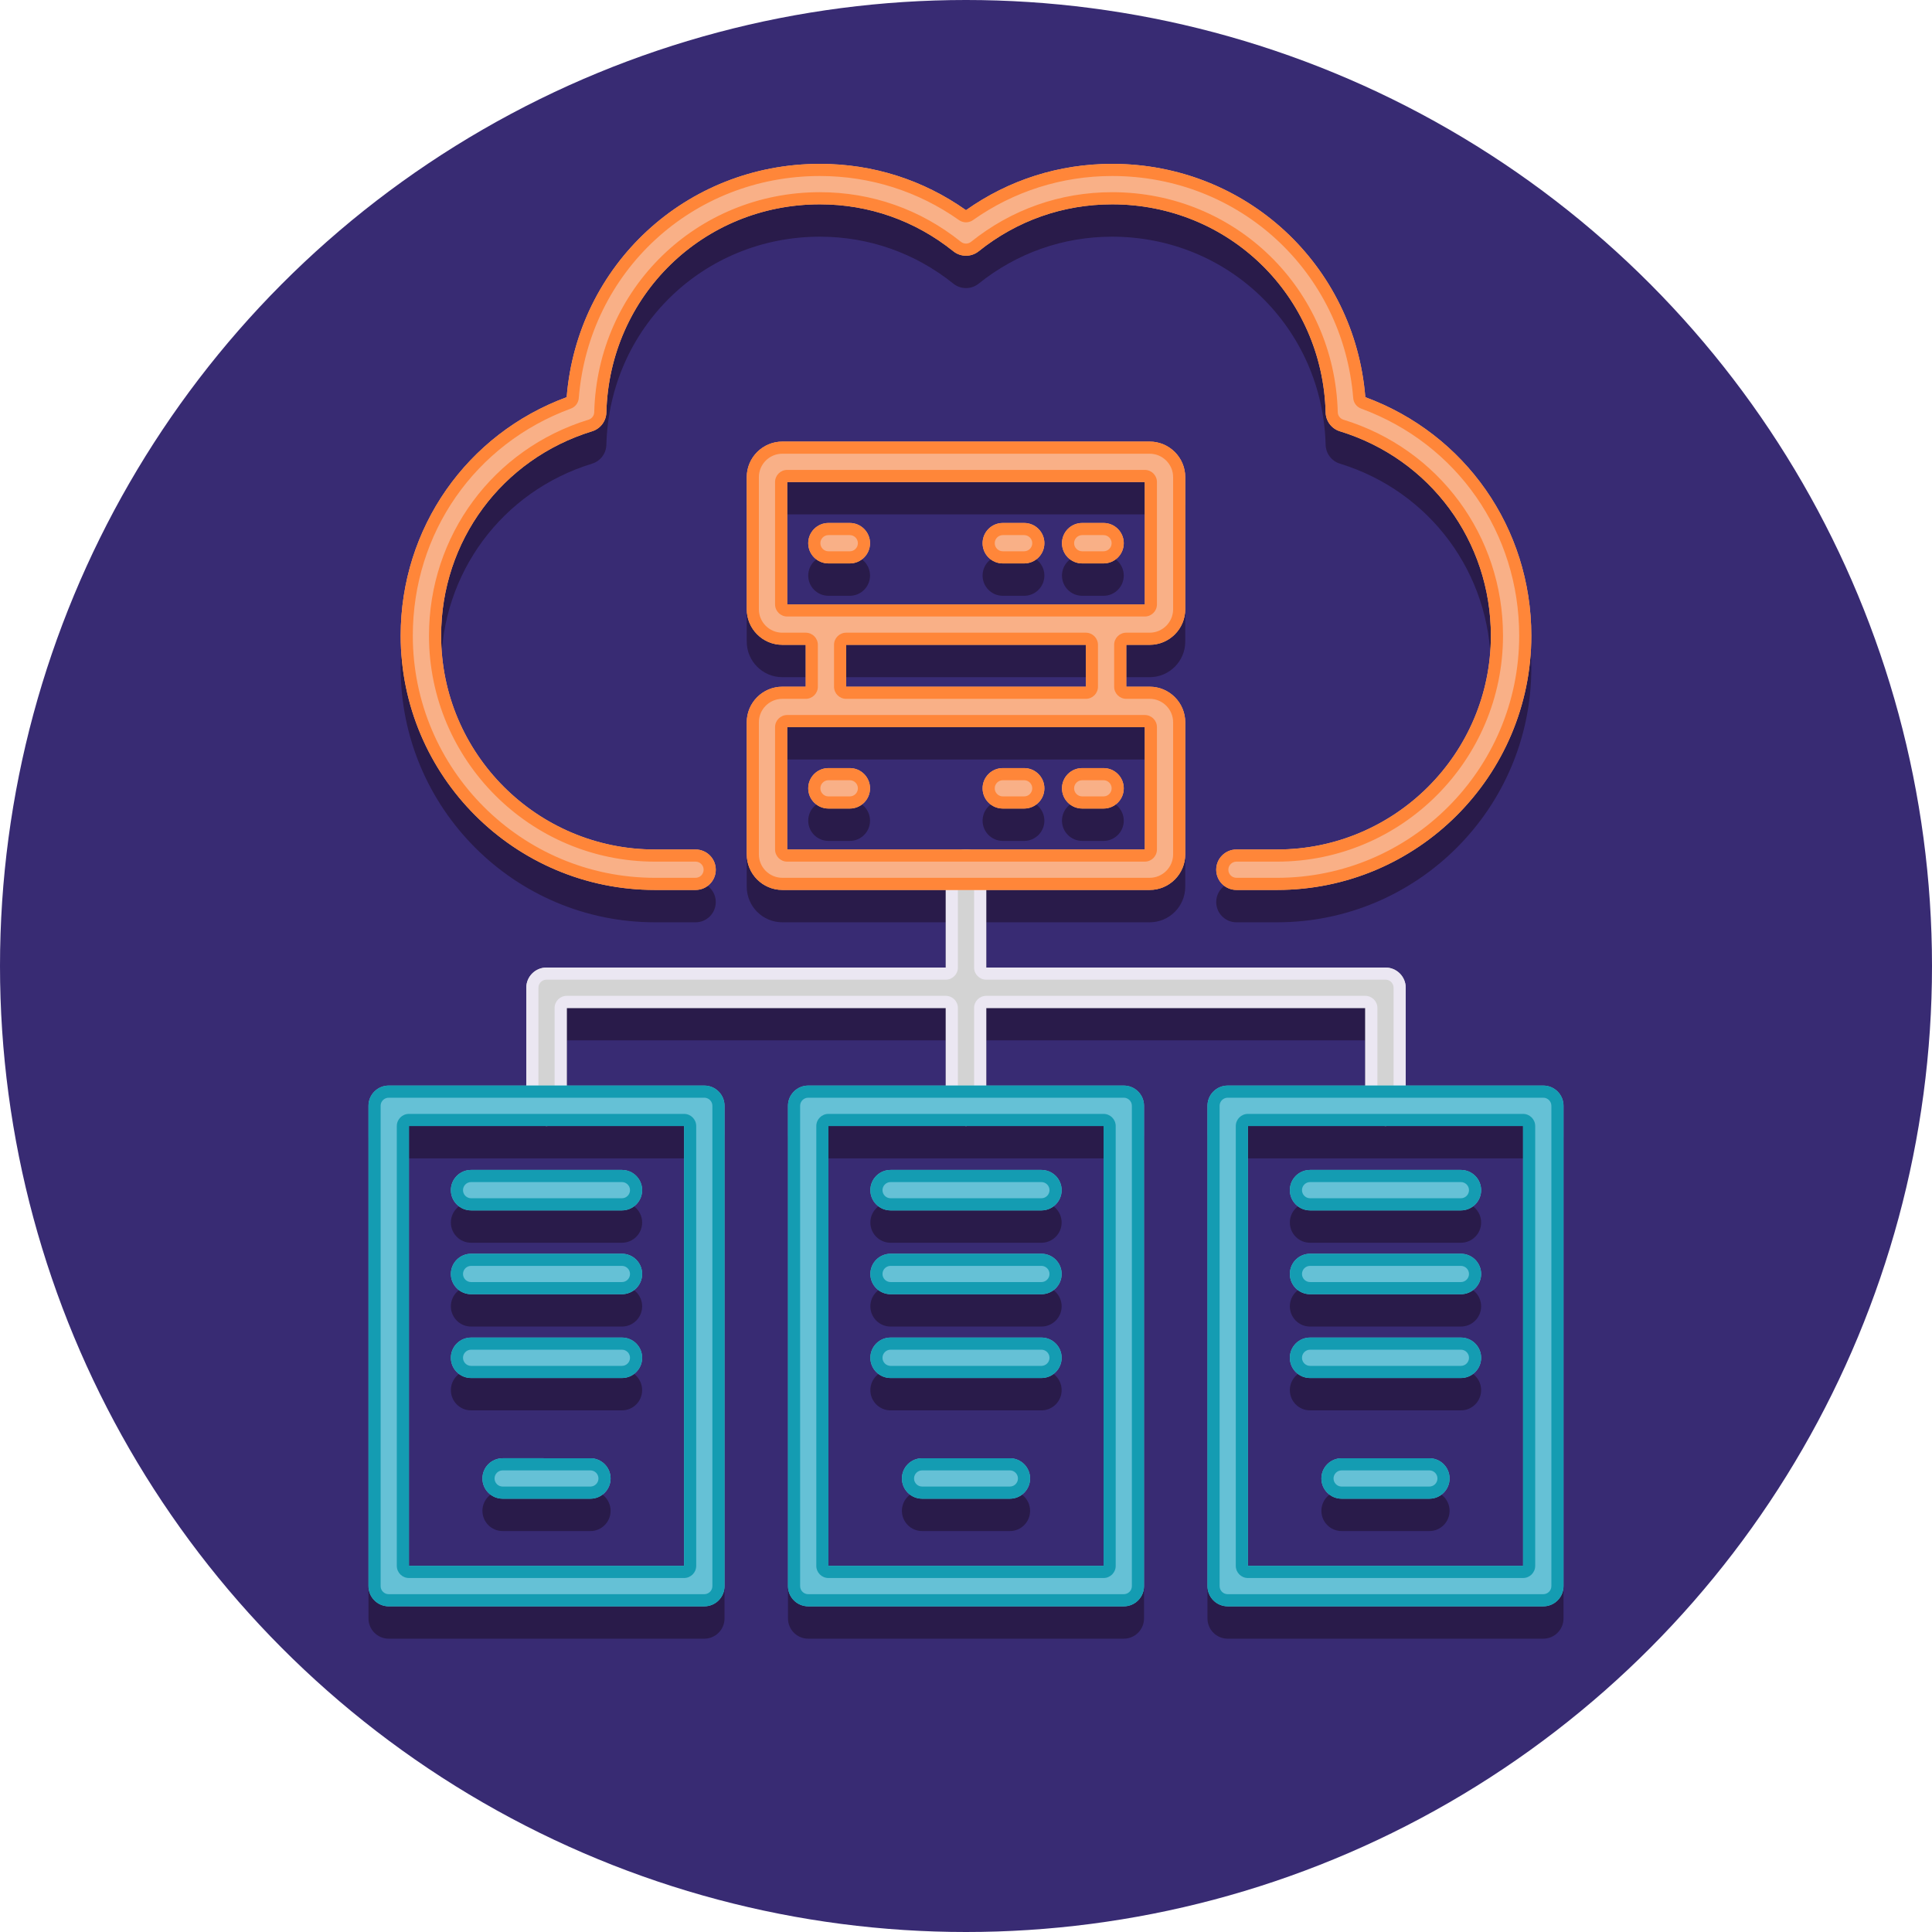 <svg xmlns="http://www.w3.org/2000/svg" xmlns:xlink="http://www.w3.org/1999/xlink" id="Layer_1" x="0px" y="0px" style="enable-background:new 0 0 256 256;" xml:space="preserve" viewBox="8.6 8.6 238.8 238.8"><style type="text/css">	.st0{fill:#382B73;}	.st1{fill:#291B4A;}	.st2{fill:#ED9ABC;}	.st3{fill:#E54890;}	.st4{fill:#D3D3D3;}	.st5{fill:#EBE7F2;}	.st6{fill:#F9B087;}	.st7{fill:#FF8639;}	.st8{fill:#65C1D6;}	.st9{fill:#149CB2;}</style><g>	<g>		<g>			<g>				<g>					<circle class="st0" cx="128" cy="128" r="119.4"></circle>				</g>			</g>		</g>	</g>	<g>		<g>			<g>				<g>					<path class="st1" d="M166.448,117.599h-5.02c-1.381,0-2.5,1.119-2.5,2.5s1.119,2.5,2.5,2.5h5.02       c17.329,0,31.427-14.099,31.427-31.428c0-13.301-8.175-24.934-20.519-29.478c-1.31-16.309-14.733-28.839-31.294-28.839       c-6.55,0-12.754,1.973-18.062,5.725c-5.308-3.752-11.513-5.725-18.063-5.725c-16.561,0-29.984,12.53-31.294,28.839       C66.299,66.238,58.125,77.87,58.125,91.171c0,17.329,14.098,31.428,31.427,31.428h5.02c1.381,0,2.5-1.119,2.5-2.5       s-1.119-2.5-2.5-2.5h-5.02c-14.572,0-26.427-11.855-26.427-26.428c0-11.683,7.498-21.834,18.658-25.262       c1.027-0.315,1.737-1.251,1.765-2.324c0.377-14.429,11.969-25.73,26.39-25.73c6.055,0,11.76,2.007,16.5,5.804       c0.913,0.732,2.212,0.732,3.126,0c4.738-3.797,10.444-5.804,16.499-5.804c14.421,0,26.013,11.302,26.39,25.73       c0.028,1.073,0.738,2.009,1.765,2.324c11.16,3.428,18.658,13.579,18.658,25.262       C192.875,105.743,181.02,117.599,166.448,117.599z"></path>				</g>			</g>		</g>		<g>			<g>				<g>					<path class="st1" d="M135.188,112.538c1.381,0,2.5-1.119,2.5-2.5s-1.119-2.5-2.5-2.5h-2.637c-1.381,0-2.5,1.119-2.5,2.5       s1.119,2.5,2.5,2.5H135.188z"></path>				</g>			</g>		</g>		<g>			<g>				<g>					<path class="st1" d="M145,112.538c1.381,0,2.5-1.119,2.5-2.5s-1.119-2.5-2.5-2.5h-2.637c-1.381,0-2.5,1.119-2.5,2.5       s1.119,2.5,2.5,2.5H145z"></path>				</g>			</g>		</g>		<g>			<g>				<g>					<path class="st1" d="M113.637,112.538c1.381,0,2.5-1.119,2.5-2.5s-1.119-2.5-2.5-2.5H111c-1.381,0-2.5,1.119-2.5,2.5       s1.119,2.5,2.5,2.5H113.637z"></path>				</g>			</g>		</g>		<g>			<g>				<g>					<path class="st1" d="M135.188,82.241c1.381,0,2.5-1.119,2.5-2.5s-1.119-2.5-2.5-2.5h-2.637c-1.381,0-2.5,1.119-2.5,2.5       s1.119,2.5,2.5,2.5H135.188z"></path>				</g>			</g>		</g>		<g>			<g>				<g>					<path class="st1" d="M145,82.241c1.381,0,2.5-1.119,2.5-2.5s-1.119-2.5-2.5-2.5h-2.637c-1.381,0-2.5,1.119-2.5,2.5       s1.119,2.5,2.5,2.5H145z"></path>				</g>			</g>		</g>		<g>			<g>				<g>					<path class="st1" d="M113.637,82.241c1.381,0,2.5-1.119,2.5-2.5s-1.119-2.5-2.5-2.5H111c-1.381,0-2.5,1.119-2.5,2.5       s1.119,2.5,2.5,2.5H113.637z"></path>				</g>			</g>		</g>		<g>			<g>				<g>					<path class="st1" d="M85.471,162.207c1.381,0,2.5-1.119,2.5-2.5s-1.119-2.5-2.5-2.5H66.829c-1.381,0-2.5,1.119-2.5,2.5       s1.119,2.5,2.5,2.5H85.471z"></path>				</g>			</g>		</g>		<g>			<g>				<g>					<path class="st1" d="M85.471,172.566c1.381,0,2.5-1.119,2.5-2.5s-1.119-2.5-2.5-2.5H66.829c-1.381,0-2.5,1.119-2.5,2.5       s1.119,2.5,2.5,2.5H85.471z"></path>				</g>			</g>		</g>		<g>			<g>				<g>					<path class="st1" d="M85.471,182.926c1.381,0,2.5-1.119,2.5-2.5s-1.119-2.5-2.5-2.5H66.829c-1.381,0-2.5,1.119-2.5,2.5       s1.119,2.5,2.5,2.5H85.471z"></path>				</g>			</g>		</g>		<g>			<g>				<g>					<path class="st1" d="M81.571,197.843c1.381,0,2.5-1.119,2.5-2.5s-1.119-2.5-2.5-2.5H70.729c-1.381,0-2.5,1.119-2.5,2.5       s1.119,2.5,2.5,2.5H81.571z"></path>				</g>			</g>		</g>		<g>			<g>				<g>					<path class="st1" d="M137.321,162.207c1.381,0,2.5-1.119,2.5-2.5s-1.119-2.5-2.5-2.5h-18.642c-1.381,0-2.5,1.119-2.5,2.5       s1.119,2.5,2.5,2.5H137.321z"></path>				</g>			</g>		</g>		<g>			<g>				<g>					<path class="st1" d="M137.321,172.566c1.381,0,2.5-1.119,2.5-2.5s-1.119-2.5-2.5-2.5h-18.642c-1.381,0-2.5,1.119-2.5,2.5       s1.119,2.5,2.5,2.5H137.321z"></path>				</g>			</g>		</g>		<g>			<g>				<g>					<path class="st1" d="M137.321,182.926c1.381,0,2.5-1.119,2.5-2.5s-1.119-2.5-2.5-2.5h-18.642c-1.381,0-2.5,1.119-2.5,2.5       s1.119,2.5,2.5,2.5H137.321z"></path>				</g>			</g>		</g>		<g>			<g>				<g>					<path class="st1" d="M133.421,197.843c1.381,0,2.5-1.119,2.5-2.5s-1.119-2.5-2.5-2.5h-10.842c-1.381,0-2.5,1.119-2.5,2.5       s1.119,2.5,2.5,2.5H133.421z"></path>				</g>			</g>		</g>		<g>			<g>				<g>					<path class="st1" d="M76.15,132.189c-1.381,0-2.5,1.119-2.5,2.5v12.091H56.646c-1.381,0-2.5,1.119-2.5,2.5v59.365       c0,1.381,1.119,2.5,2.5,2.5h39.007c1.381,0,2.5-1.119,2.5-2.5V149.28c0-1.381-1.119-2.5-2.5-2.5H78.65v-9.591h46.85v9.591       h-17.003c-1.381,0-2.5,1.119-2.5,2.5v59.365c0,1.381,1.119,2.5,2.5,2.5h39.006c1.381,0,2.5-1.119,2.5-2.5V149.28       c0-1.381-1.119-2.5-2.5-2.5H130.5v-9.591h46.851v9.591h-17.004c-1.381,0-2.5,1.119-2.5,2.5v59.365c0,1.381,1.119,2.5,2.5,2.5       h39.007c1.381,0,2.5-1.119,2.5-2.5V149.28c0-1.381-1.119-2.5-2.5-2.5h-17.003v-12.091c0-1.381-1.119-2.5-2.5-2.5H130.5v-9.591       h20.202c2.426,0,4.398-1.973,4.398-4.398v-16.324c0-2.426-1.973-4.398-4.398-4.398h-2.891v-5.176h2.891       c2.426,0,4.398-1.973,4.398-4.397V71.579c0-2.426-1.973-4.398-4.398-4.398h-45.405c-2.425,0-4.398,1.973-4.398,4.398v16.325       c0,2.425,1.973,4.397,4.398,4.397h2.891v5.176h-2.891c-2.425,0-4.398,1.973-4.398,4.398V118.2c0,2.426,1.973,4.398,4.398,4.398       H125.5v9.591H76.15z M93.153,151.78v54.365H59.146V151.78H93.153z M196.854,151.78v54.365h-34.007V151.78H196.854z        M105.899,87.302V72.181h44.201v15.121H105.899z M142.812,92.302v5.176h-29.623v-5.176H142.812z M105.899,117.599v-15.121       h44.201v15.121H105.899z M145.003,151.78v54.365h-34.006V151.78H145.003z"></path>				</g>			</g>		</g>		<g>			<g>				<g>					<path class="st1" d="M189.171,162.207c1.381,0,2.5-1.119,2.5-2.5s-1.119-2.5-2.5-2.5h-18.642c-1.381,0-2.5,1.119-2.5,2.5       s1.119,2.5,2.5,2.5H189.171z"></path>				</g>			</g>		</g>		<g>			<g>				<g>					<path class="st1" d="M189.171,172.566c1.381,0,2.5-1.119,2.5-2.5s-1.119-2.5-2.5-2.5h-18.642c-1.381,0-2.5,1.119-2.5,2.5       s1.119,2.5,2.5,2.5H189.171z"></path>				</g>			</g>		</g>		<g>			<g>				<g>					<path class="st1" d="M189.171,182.926c1.381,0,2.5-1.119,2.5-2.5s-1.119-2.5-2.5-2.5h-18.642c-1.381,0-2.5,1.119-2.5,2.5       s1.119,2.5,2.5,2.5H189.171z"></path>				</g>			</g>		</g>		<g>			<g>				<g>					<path class="st1" d="M185.271,197.843c1.381,0,2.5-1.119,2.5-2.5s-1.119-2.5-2.5-2.5h-10.843c-1.381,0-2.5,1.119-2.5,2.5       s1.119,2.5,2.5,2.5H185.271z"></path>				</g>			</g>		</g>	</g>	<g>		<g>			<g>				<g>					<path class="st4" d="M130.5,145.28v-29.182c0-1.381-1.119-2.5-2.5-2.5s-2.5,1.119-2.5,2.5v29.182c0,1.381,1.119,2.5,2.5,2.5       S130.5,146.661,130.5,145.28z"></path>				</g>			</g>		</g>		<g>			<g>				<g>					<path class="st4" d="M179.851,147.78c1.381,0,2.5-1.119,2.5-2.5v-14.591c0-1.381-1.119-2.5-2.5-2.5H76.15       c-1.381,0-2.5,1.119-2.5,2.5v14.591c0,1.381,1.119,2.5,2.5,2.5s2.5-1.119,2.5-2.5v-12.091h98.701v12.091       C177.351,146.661,178.47,147.78,179.851,147.78z"></path>				</g>			</g>		</g>		<g>			<g>				<g>					<path class="st5" d="M128,113.599c-1.381,0-2.5,1.119-2.5,2.5v12.091H76.15c-1.381,0-2.5,1.119-2.5,2.5v14.591       c0,1.381,1.119,2.5,2.5,2.5s2.5-1.119,2.5-2.5v-12.091h46.85v12.091c0,1.381,1.119,2.5,2.5,2.5s2.5-1.119,2.5-2.5v-12.091       h46.851v12.091c0,1.381,1.119,2.5,2.5,2.5s2.5-1.119,2.5-2.5v-14.591c0-1.381-1.119-2.5-2.5-2.5H130.5v-12.091       C130.5,114.718,129.381,113.599,128,113.599z M179.851,129.689c0.551,0,1,0.449,1,1v14.591c0,0.551-0.449,1-1,1s-1-0.449-1-1       v-12.091c0-0.829-0.672-1.5-1.5-1.5H130.5c-0.828,0-1.5,0.671-1.5,1.5v12.091c0,0.551-0.449,1-1,1s-1-0.449-1-1v-12.091       c0-0.829-0.672-1.5-1.5-1.5H78.65c-0.828,0-1.5,0.671-1.5,1.5v12.091c0,0.551-0.449,1-1,1s-1-0.449-1-1v-14.591       c0-0.551,0.449-1,1-1h49.35c0.828,0,1.5-0.671,1.5-1.5v-12.091c0-0.551,0.449-1,1-1s1,0.449,1,1v12.091       c0,0.829,0.672,1.5,1.5,1.5H179.851z"></path>				</g>			</g>		</g>		<g>			<g>				<g>					<g>						<g>							<g>								<g>									<path class="st6" d="M166.448,113.599h-5.02c-1.381,0-2.5,1.119-2.5,2.5s1.119,2.5,2.5,2.5h5.02           c17.329,0,31.427-14.099,31.427-31.428c0-13.301-8.175-24.934-20.519-29.478c-1.31-16.309-14.733-28.839-31.294-28.839           c-6.55,0-12.754,1.973-18.062,5.725c-5.308-3.752-11.513-5.725-18.063-5.725c-16.561,0-29.984,12.53-31.294,28.839           C66.299,62.238,58.125,73.87,58.125,87.171c0,17.329,14.098,31.428,31.427,31.428h5.02c1.381,0,2.5-1.119,2.5-2.5           s-1.119-2.5-2.5-2.5h-5.02c-14.572,0-26.427-11.855-26.427-26.428c0-11.683,7.498-21.834,18.658-25.262           c1.027-0.315,1.737-1.251,1.765-2.324c0.377-14.429,11.969-25.73,26.39-25.73c6.055,0,11.76,2.007,16.5,5.804           c0.913,0.732,2.212,0.732,3.126,0c4.738-3.797,10.444-5.804,16.499-5.804c14.421,0,26.013,11.302,26.39,25.73           c0.028,1.073,0.738,2.009,1.765,2.324c11.16,3.428,18.658,13.579,18.658,25.262           C192.875,101.743,181.02,113.599,166.448,113.599z"></path>								</g>							</g>						</g>					</g>				</g>			</g>		</g>		<g>			<g>				<g>					<g>						<path class="st6" d="M113.188,95.978V85.802c0-1.381-1.119-2.5-2.5-2.5s-2.5,1.119-2.5,2.5v10.176c0,1.381,1.119,2.5,2.5,2.5        S113.188,97.358,113.188,95.978z"></path>					</g>				</g>			</g>			<g>				<g>					<g>						<path class="st6" d="M147.812,95.978V85.802c0-1.381-1.119-2.5-2.5-2.5s-2.5,1.119-2.5,2.5v10.176c0,1.381,1.119,2.5,2.5,2.5        S147.812,97.358,147.812,95.978z"></path>					</g>				</g>			</g>			<g>				<g>					<g>						<g>							<g>								<g>									<g>										<path class="st6" d="M150.702,118.599c2.426,0,4.398-1.973,4.398-4.398V97.876c0-2.426-1.973-4.398-4.398-4.398h-45.405            c-2.425,0-4.398,1.973-4.398,4.398V114.2c0,2.426,1.973,4.398,4.398,4.398H150.702z M105.899,98.478h44.201v15.121            h-44.201V98.478z"></path>									</g>								</g>							</g>						</g>					</g>				</g>				<g>					<g>						<g>							<path class="st6" d="M135.188,108.538c1.381,0,2.5-1.119,2.5-2.5s-1.119-2.5-2.5-2.5h-2.637c-1.381,0-2.5,1.119-2.5,2.5         s1.119,2.5,2.5,2.5H135.188z"></path>						</g>					</g>				</g>				<g>					<g>						<g>							<path class="st6" d="M145,108.538c1.381,0,2.5-1.119,2.5-2.5s-1.119-2.5-2.5-2.5h-2.637c-1.381,0-2.5,1.119-2.5,2.5         s1.119,2.5,2.5,2.5H145z"></path>						</g>					</g>				</g>				<g>					<g>						<g>							<path class="st6" d="M113.637,108.538c1.381,0,2.5-1.119,2.5-2.5s-1.119-2.5-2.5-2.5H111c-1.381,0-2.5,1.119-2.5,2.5         s1.119,2.5,2.5,2.5H113.637z"></path>						</g>					</g>				</g>			</g>			<g>				<g>					<g>						<g>							<g>								<g>									<g>										<path class="st6" d="M150.702,88.302c2.426,0,4.398-1.973,4.398-4.397V67.579c0-2.426-1.973-4.398-4.398-4.398h-45.405            c-2.425,0-4.398,1.973-4.398,4.398v16.325c0,2.425,1.973,4.397,4.398,4.397H150.702z M105.899,68.181h44.201v15.121            h-44.201V68.181z"></path>									</g>								</g>							</g>						</g>					</g>				</g>				<g>					<g>						<g>							<path class="st6" d="M135.188,78.241c1.381,0,2.5-1.119,2.5-2.5s-1.119-2.5-2.5-2.5h-2.637c-1.381,0-2.5,1.119-2.5,2.5         s1.119,2.5,2.5,2.5H135.188z"></path>						</g>					</g>				</g>				<g>					<g>						<g>							<path class="st6" d="M145,78.241c1.381,0,2.5-1.119,2.5-2.5s-1.119-2.5-2.5-2.5h-2.637c-1.381,0-2.5,1.119-2.5,2.5         s1.119,2.5,2.5,2.5H145z"></path>						</g>					</g>				</g>				<g>					<g>						<g>							<path class="st6" d="M113.637,78.241c1.381,0,2.5-1.119,2.5-2.5s-1.119-2.5-2.5-2.5H111c-1.381,0-2.5,1.119-2.5,2.5         s1.119,2.5,2.5,2.5H113.637z"></path>						</g>					</g>				</g>			</g>		</g>		<g>			<g>				<g>					<g>						<path class="st7" d="M166.448,113.599h-5.02c-1.381,0-2.5,1.119-2.5,2.5s1.119,2.5,2.5,2.5h5.02        c17.329,0,31.427-14.099,31.427-31.428c0-13.301-8.175-24.934-20.519-29.478c-1.31-16.309-14.733-28.839-31.294-28.839        c-6.55,0-12.754,1.973-18.062,5.725c-5.308-3.752-11.513-5.725-18.063-5.725c-16.561,0-29.984,12.53-31.294,28.839        C66.299,62.238,58.125,73.87,58.125,87.171c0,17.329,14.098,31.428,31.427,31.428h5.02c1.381,0,2.5-1.119,2.5-2.5        s-1.119-2.5-2.5-2.5h-5.02c-14.572,0-26.427-11.855-26.427-26.428c0-11.683,7.498-21.834,18.658-25.262        c1.027-0.315,1.737-1.251,1.765-2.324c0.377-14.429,11.969-25.73,26.39-25.73c6.055,0,11.76,2.007,16.5,5.804        c0.457,0.366,1.01,0.549,1.563,0.549s1.107-0.183,1.564-0.549c4.738-3.797,10.444-5.804,16.499-5.804        c14.421,0,26.013,11.302,26.39,25.73c0.028,1.073,0.738,2.009,1.765,2.324c11.16,3.428,18.658,13.579,18.658,25.262        C192.875,101.743,181.02,113.599,166.448,113.599z M194.375,87.171c0-12.345-7.924-23.073-19.718-26.695        c-0.411-0.126-0.695-0.5-0.706-0.93c-0.398-15.248-12.649-27.191-27.889-27.191c-6.4,0-12.43,2.121-17.437,6.133        c-0.227,0.182-0.465,0.22-0.626,0.22c-0.16,0-0.398-0.038-0.625-0.22c-5.008-4.013-11.038-6.133-17.437-6.133        c-15.24,0-27.491,11.944-27.889,27.191c-0.011,0.43-0.295,0.803-0.706,0.929c-11.794,3.623-19.718,14.351-19.718,26.696        c0,15.399,12.528,27.928,27.927,27.928h5.02c0.551,0,1,0.449,1,1s-0.449,1-1,1h-5.02c-16.502,0-29.927-13.425-29.927-29.928        c0-12.682,7.669-23.7,19.537-28.07c0.549-0.202,0.93-0.705,0.977-1.288c1.258-15.654,14.068-27.459,29.799-27.459        c6.206,0,12.153,1.884,17.197,5.45c0.259,0.183,0.563,0.275,0.866,0.275s0.606-0.092,0.866-0.275        c5.044-3.565,10.991-5.45,17.197-5.45c15.731,0,28.542,11.805,29.799,27.459c0.047,0.583,0.428,1.085,0.977,1.288        c11.868,4.369,19.537,15.387,19.537,28.07c0,16.502-13.425,29.928-29.927,29.928h-5.02c-0.551,0-1-0.449-1-1s0.449-1,1-1h5.02        C181.847,115.099,194.375,102.57,194.375,87.171z"></path>					</g>				</g>			</g>			<g>				<g>					<g>						<path class="st7" d="M135.188,108.538c1.381,0,2.5-1.119,2.5-2.5s-1.119-2.5-2.5-2.5h-2.637c-1.381,0-2.5,1.119-2.5,2.5        s1.119,2.5,2.5,2.5H135.188z M131.552,106.038c0-0.551,0.449-1,1-1h2.637c0.551,0,1,0.449,1,1s-0.449,1-1,1h-2.637        C132,107.038,131.552,106.589,131.552,106.038z"></path>					</g>				</g>			</g>			<g>				<g>					<g>						<path class="st7" d="M145,108.538c1.381,0,2.5-1.119,2.5-2.5s-1.119-2.5-2.5-2.5h-2.637c-1.381,0-2.5,1.119-2.5,2.5        s1.119,2.5,2.5,2.5H145z M141.363,106.038c0-0.551,0.449-1,1-1H145c0.551,0,1,0.449,1,1s-0.449,1-1,1h-2.637        C141.812,107.038,141.363,106.589,141.363,106.038z"></path>					</g>				</g>			</g>			<g>				<g>					<g>						<path class="st7" d="M113.637,108.538c1.381,0,2.5-1.119,2.5-2.5s-1.119-2.5-2.5-2.5H111c-1.381,0-2.5,1.119-2.5,2.5        s1.119,2.5,2.5,2.5H113.637z M110,106.038c0-0.551,0.449-1,1-1h2.637c0.551,0,1,0.449,1,1s-0.449,1-1,1H111        C110.449,107.038,110,106.589,110,106.038z"></path>					</g>				</g>			</g>			<g>				<g>					<g>						<path class="st7" d="M151.601,83.302V68.181c0-0.829-0.672-1.5-1.5-1.5h-44.201c-0.828,0-1.5,0.671-1.5,1.5v15.121        c0,0.829,0.672,1.5,1.5,1.5h44.201C150.929,84.802,151.601,84.13,151.601,83.302z M105.899,68.181h44.201v15.121h-44.201        V68.181z"></path>						<path class="st7" d="M104.399,98.478v15.121c0,0.829,0.672,1.5,1.5,1.5h44.201c0.828,0,1.5-0.671,1.5-1.5V98.478        c0-0.829-0.672-1.5-1.5-1.5h-44.201C105.071,96.978,104.399,97.649,104.399,98.478z M150.101,113.599h-44.201V98.478h44.201        V113.599z"></path>						<path class="st7" d="M105.297,93.478c-2.425,0-4.398,1.973-4.398,4.398V114.2c0,2.426,1.973,4.398,4.398,4.398h45.405        c2.426,0,4.398-1.973,4.398-4.398V97.876c0-2.426-1.973-4.398-4.398-4.398h-2.891v-5.176h2.891        c2.426,0,4.398-1.973,4.398-4.397V67.579c0-2.426-1.973-4.398-4.398-4.398h-45.405c-2.425,0-4.398,1.973-4.398,4.398v16.325        c0,2.425,1.973,4.397,4.398,4.397h2.891v5.176H105.297z M108.188,86.802h-2.891c-1.598,0-2.898-1.3-2.898-2.897V67.579        c0-1.598,1.3-2.898,2.898-2.898h45.405c1.598,0,2.898,1.3,2.898,2.898v16.325c0,1.598-1.3,2.897-2.898,2.897h-2.891        c-0.828,0-1.5,0.671-1.5,1.5v5.176c0,0.829,0.672,1.5,1.5,1.5h2.891c1.598,0,2.898,1.3,2.898,2.898V114.2        c0,1.598-1.3,2.898-2.898,2.898h-45.405c-1.598,0-2.898-1.3-2.898-2.898V97.876c0-1.598,1.3-2.898,2.898-2.898h2.891        c0.828,0,1.5-0.671,1.5-1.5v-5.176C109.688,87.473,109.017,86.802,108.188,86.802z"></path>						<path class="st7" d="M113.188,86.802c-0.828,0-1.5,0.671-1.5,1.5v5.176c0,0.829,0.672,1.5,1.5,1.5h29.623        c0.828,0,1.5-0.671,1.5-1.5v-5.176c0-0.829-0.672-1.5-1.5-1.5H113.188z M142.812,93.478h-29.623v-5.176h29.623V93.478z"></path>					</g>				</g>			</g>			<g>				<g>					<g>						<path class="st7" d="M135.188,78.241c1.381,0,2.5-1.119,2.5-2.5s-1.119-2.5-2.5-2.5h-2.637c-1.381,0-2.5,1.119-2.5,2.5        s1.119,2.5,2.5,2.5H135.188z M131.552,75.741c0-0.551,0.449-1,1-1h2.637c0.551,0,1,0.449,1,1s-0.449,1-1,1h-2.637        C132,76.741,131.552,76.292,131.552,75.741z"></path>					</g>				</g>			</g>			<g>				<g>					<g>						<path class="st7" d="M145,78.241c1.381,0,2.5-1.119,2.5-2.5s-1.119-2.5-2.5-2.5h-2.637c-1.381,0-2.5,1.119-2.5,2.5        s1.119,2.5,2.5,2.5H145z M141.363,75.741c0-0.551,0.449-1,1-1H145c0.551,0,1,0.449,1,1s-0.449,1-1,1h-2.637        C141.812,76.741,141.363,76.292,141.363,75.741z"></path>					</g>				</g>			</g>			<g>				<g>					<g>						<path class="st7" d="M113.637,78.241c1.381,0,2.5-1.119,2.5-2.5s-1.119-2.5-2.5-2.5H111c-1.381,0-2.5,1.119-2.5,2.5        s1.119,2.5,2.5,2.5H113.637z M110,75.741c0-0.551,0.449-1,1-1h2.637c0.551,0,1,0.449,1,1s-0.449,1-1,1H111        C110.449,76.741,110,76.292,110,75.741z"></path>					</g>				</g>			</g>		</g>		<g>			<g>				<g>					<g>						<g>							<path class="st8" d="M95.653,207.146c1.381,0,2.5-1.119,2.5-2.5V145.28c0-1.381-1.119-2.5-2.5-2.5H56.646         c-1.381,0-2.5,1.119-2.5,2.5v59.365c0,1.381,1.119,2.5,2.5,2.5H95.653z M59.146,147.78h34.007v54.365H59.146V147.78z"></path>						</g>					</g>				</g>				<g>					<g>						<g>							<path class="st8" d="M85.471,158.207c1.381,0,2.5-1.119,2.5-2.5s-1.119-2.5-2.5-2.5H66.829c-1.381,0-2.5,1.119-2.5,2.5         s1.119,2.5,2.5,2.5H85.471z"></path>						</g>					</g>				</g>				<g>					<g>						<g>							<path class="st8" d="M85.471,168.566c1.381,0,2.5-1.119,2.5-2.5s-1.119-2.5-2.5-2.5H66.829c-1.381,0-2.5,1.119-2.5,2.5         s1.119,2.5,2.5,2.5H85.471z"></path>						</g>					</g>				</g>				<g>					<g>						<g>							<path class="st8" d="M85.471,178.926c1.381,0,2.5-1.119,2.5-2.5s-1.119-2.5-2.5-2.5H66.829c-1.381,0-2.5,1.119-2.5,2.5         s1.119,2.5,2.5,2.5H85.471z"></path>						</g>					</g>				</g>				<g>					<g>						<g>							<path class="st8" d="M81.571,193.843c1.381,0,2.5-1.119,2.5-2.5s-1.119-2.5-2.5-2.5H70.729c-1.381,0-2.5,1.119-2.5,2.5         s1.119,2.5,2.5,2.5H81.571z"></path>						</g>					</g>				</g>			</g>			<g>				<g>					<g>						<g>							<path class="st8" d="M147.503,207.146c1.381,0,2.5-1.119,2.5-2.5V145.28c0-1.381-1.119-2.5-2.5-2.5h-39.006         c-1.381,0-2.5,1.119-2.5,2.5v59.365c0,1.381,1.119,2.5,2.5,2.5H147.503z M110.997,147.78h34.006v54.365h-34.006V147.78z"></path>						</g>					</g>				</g>				<g>					<g>						<g>							<path class="st8" d="M137.321,158.207c1.381,0,2.5-1.119,2.5-2.5s-1.119-2.5-2.5-2.5h-18.642c-1.381,0-2.5,1.119-2.5,2.5         s1.119,2.5,2.5,2.5H137.321z"></path>						</g>					</g>				</g>				<g>					<g>						<g>							<path class="st8" d="M137.321,168.566c1.381,0,2.5-1.119,2.5-2.5s-1.119-2.5-2.5-2.5h-18.642c-1.381,0-2.5,1.119-2.5,2.5         s1.119,2.5,2.5,2.5H137.321z"></path>						</g>					</g>				</g>				<g>					<g>						<g>							<path class="st8" d="M137.321,178.926c1.381,0,2.5-1.119,2.5-2.5s-1.119-2.5-2.5-2.5h-18.642c-1.381,0-2.5,1.119-2.5,2.5         s1.119,2.5,2.5,2.5H137.321z"></path>						</g>					</g>				</g>				<g>					<g>						<g>							<path class="st8" d="M133.421,193.843c1.381,0,2.5-1.119,2.5-2.5s-1.119-2.5-2.5-2.5h-10.842c-1.381,0-2.5,1.119-2.5,2.5         s1.119,2.5,2.5,2.5H133.421z"></path>						</g>					</g>				</g>			</g>			<g>				<g>					<g>						<g>							<path class="st8" d="M199.354,207.146c1.381,0,2.5-1.119,2.5-2.5V145.28c0-1.381-1.119-2.5-2.5-2.5h-39.007         c-1.381,0-2.5,1.119-2.5,2.5v59.365c0,1.381,1.119,2.5,2.5,2.5H199.354z M162.847,147.78h34.007v54.365h-34.007V147.78z"></path>						</g>					</g>				</g>				<g>					<g>						<g>							<path class="st8" d="M189.171,158.207c1.381,0,2.5-1.119,2.5-2.5s-1.119-2.5-2.5-2.5h-18.642c-1.381,0-2.5,1.119-2.5,2.5         s1.119,2.5,2.5,2.5H189.171z"></path>						</g>					</g>				</g>				<g>					<g>						<g>							<path class="st8" d="M189.171,168.566c1.381,0,2.5-1.119,2.5-2.5s-1.119-2.5-2.5-2.5h-18.642c-1.381,0-2.5,1.119-2.5,2.5         s1.119,2.5,2.5,2.5H189.171z"></path>						</g>					</g>				</g>				<g>					<g>						<g>							<path class="st8" d="M189.171,178.926c1.381,0,2.5-1.119,2.5-2.5s-1.119-2.5-2.5-2.5h-18.642c-1.381,0-2.5,1.119-2.5,2.5         s1.119,2.5,2.5,2.5H189.171z"></path>						</g>					</g>				</g>				<g>					<g>						<g>							<path class="st8" d="M185.271,193.843c1.381,0,2.5-1.119,2.5-2.5s-1.119-2.5-2.5-2.5h-10.843c-1.381,0-2.5,1.119-2.5,2.5         s1.119,2.5,2.5,2.5H185.271z"></path>						</g>					</g>				</g>			</g>		</g>		<g>			<g>				<g>					<g>						<path class="st9" d="M59.146,203.646h34.007c0.828,0,1.5-0.671,1.5-1.5V147.78c0-0.829-0.672-1.5-1.5-1.5H59.146        c-0.828,0-1.5,0.671-1.5,1.5v54.365C57.646,202.974,58.318,203.646,59.146,203.646z M59.146,147.78h34.007v54.365H59.146        V147.78z"></path>						<path class="st9" d="M95.653,207.146c1.381,0,2.5-1.119,2.5-2.5V145.28c0-1.381-1.119-2.5-2.5-2.5H56.646        c-1.381,0-2.5,1.119-2.5,2.5v59.365c0,1.381,1.119,2.5,2.5,2.5H95.653z M55.646,204.646V145.28c0-0.551,0.449-1,1-1h39.007        c0.551,0,1,0.449,1,1v59.365c0,0.551-0.449,1-1,1H56.646C56.095,205.646,55.646,205.197,55.646,204.646z"></path>					</g>				</g>			</g>			<g>				<g>					<g>						<path class="st9" d="M85.471,158.207c1.381,0,2.5-1.119,2.5-2.5s-1.119-2.5-2.5-2.5H66.829c-1.381,0-2.5,1.119-2.5,2.5        s1.119,2.5,2.5,2.5H85.471z M65.829,155.707c0-0.551,0.449-1,1-1h18.642c0.551,0,1,0.449,1,1s-0.449,1-1,1H66.829        C66.278,156.707,65.829,156.258,65.829,155.707z"></path>					</g>				</g>			</g>			<g>				<g>					<g>						<path class="st9" d="M85.471,168.566c1.381,0,2.5-1.119,2.5-2.5s-1.119-2.5-2.5-2.5H66.829c-1.381,0-2.5,1.119-2.5,2.5        s1.119,2.5,2.5,2.5H85.471z M65.829,166.066c0-0.551,0.449-1,1-1h18.642c0.551,0,1,0.449,1,1s-0.449,1-1,1H66.829        C66.278,167.066,65.829,166.618,65.829,166.066z"></path>					</g>				</g>			</g>			<g>				<g>					<g>						<path class="st9" d="M85.471,178.926c1.381,0,2.5-1.119,2.5-2.5s-1.119-2.5-2.5-2.5H66.829c-1.381,0-2.5,1.119-2.5,2.5        s1.119,2.5,2.5,2.5H85.471z M65.829,176.426c0-0.551,0.449-1,1-1h18.642c0.551,0,1,0.449,1,1s-0.449,1-1,1H66.829        C66.278,177.426,65.829,176.977,65.829,176.426z"></path>					</g>				</g>			</g>			<g>				<g>					<g>						<path class="st9" d="M81.571,193.843c1.381,0,2.5-1.119,2.5-2.5s-1.119-2.5-2.5-2.5H70.729c-1.381,0-2.5,1.119-2.5,2.5        s1.119,2.5,2.5,2.5H81.571z M69.729,191.343c0-0.551,0.449-1,1-1h10.842c0.551,0,1,0.449,1,1s-0.449,1-1,1H70.729        C70.178,192.343,69.729,191.894,69.729,191.343z"></path>					</g>				</g>			</g>			<g>				<g>					<g>						<path class="st9" d="M110.997,203.646h34.006c0.828,0,1.5-0.671,1.5-1.5V147.78c0-0.829-0.672-1.5-1.5-1.5h-34.006        c-0.828,0-1.5,0.671-1.5,1.5v54.365C109.497,202.974,110.168,203.646,110.997,203.646z M110.997,147.78h34.006v54.365h-34.006        V147.78z"></path>						<path class="st9" d="M147.503,207.146c1.381,0,2.5-1.119,2.5-2.5V145.28c0-1.381-1.119-2.5-2.5-2.5h-39.006        c-1.381,0-2.5,1.119-2.5,2.5v59.365c0,1.381,1.119,2.5,2.5,2.5H147.503z M107.497,204.646V145.28c0-0.551,0.449-1,1-1h39.006        c0.551,0,1,0.449,1,1v59.365c0,0.551-0.449,1-1,1h-39.006C107.945,205.646,107.497,205.197,107.497,204.646z"></path>					</g>				</g>			</g>			<g>				<g>					<g>						<path class="st9" d="M137.321,158.207c1.381,0,2.5-1.119,2.5-2.5s-1.119-2.5-2.5-2.5h-18.642c-1.381,0-2.5,1.119-2.5,2.5        s1.119,2.5,2.5,2.5H137.321z M117.679,155.707c0-0.551,0.449-1,1-1h18.642c0.551,0,1,0.449,1,1s-0.449,1-1,1h-18.642        C118.128,156.707,117.679,156.258,117.679,155.707z"></path>					</g>				</g>			</g>			<g>				<g>					<g>						<path class="st9" d="M137.321,168.566c1.381,0,2.5-1.119,2.5-2.5s-1.119-2.5-2.5-2.5h-18.642c-1.381,0-2.5,1.119-2.5,2.5        s1.119,2.5,2.5,2.5H137.321z M117.679,166.066c0-0.551,0.449-1,1-1h18.642c0.551,0,1,0.449,1,1s-0.449,1-1,1h-18.642        C118.128,167.066,117.679,166.618,117.679,166.066z"></path>					</g>				</g>			</g>			<g>				<g>					<g>						<path class="st9" d="M137.321,178.926c1.381,0,2.5-1.119,2.5-2.5s-1.119-2.5-2.5-2.5h-18.642c-1.381,0-2.5,1.119-2.5,2.5        s1.119,2.5,2.5,2.5H137.321z M117.679,176.426c0-0.551,0.449-1,1-1h18.642c0.551,0,1,0.449,1,1s-0.449,1-1,1h-18.642        C118.128,177.426,117.679,176.977,117.679,176.426z"></path>					</g>				</g>			</g>			<g>				<g>					<g>						<path class="st9" d="M133.421,193.843c1.381,0,2.5-1.119,2.5-2.5s-1.119-2.5-2.5-2.5h-10.842c-1.381,0-2.5,1.119-2.5,2.5        s1.119,2.5,2.5,2.5H133.421z M121.579,191.343c0-0.551,0.449-1,1-1h10.842c0.551,0,1,0.449,1,1s-0.449,1-1,1h-10.842        C122.028,192.343,121.579,191.894,121.579,191.343z"></path>					</g>				</g>			</g>			<g>				<g>					<g>						<path class="st9" d="M199.354,207.146c1.381,0,2.5-1.119,2.5-2.5V145.28c0-1.381-1.119-2.5-2.5-2.5h-39.007        c-1.381,0-2.5,1.119-2.5,2.5v59.365c0,1.381,1.119,2.5,2.5,2.5H199.354z M159.347,204.646V145.28c0-0.551,0.449-1,1-1h39.007        c0.551,0,1,0.449,1,1v59.365c0,0.551-0.449,1-1,1h-39.007C159.795,205.646,159.347,205.197,159.347,204.646z"></path>						<path class="st9" d="M162.847,203.646h34.007c0.828,0,1.5-0.671,1.5-1.5V147.78c0-0.829-0.672-1.5-1.5-1.5h-34.007        c-0.828,0-1.5,0.671-1.5,1.5v54.365C161.347,202.974,162.018,203.646,162.847,203.646z M162.847,147.78h34.007v54.365h-34.007        V147.78z"></path>					</g>				</g>			</g>			<g>				<g>					<g>						<path class="st9" d="M189.171,158.207c1.381,0,2.5-1.119,2.5-2.5s-1.119-2.5-2.5-2.5h-18.642c-1.381,0-2.5,1.119-2.5,2.5        s1.119,2.5,2.5,2.5H189.171z M169.529,155.707c0-0.551,0.449-1,1-1h18.642c0.551,0,1,0.449,1,1s-0.449,1-1,1h-18.642        C169.978,156.707,169.529,156.258,169.529,155.707z"></path>					</g>				</g>			</g>			<g>				<g>					<g>						<path class="st9" d="M189.171,168.566c1.381,0,2.5-1.119,2.5-2.5s-1.119-2.5-2.5-2.5h-18.642c-1.381,0-2.5,1.119-2.5,2.5        s1.119,2.5,2.5,2.5H189.171z M169.529,166.066c0-0.551,0.449-1,1-1h18.642c0.551,0,1,0.449,1,1s-0.449,1-1,1h-18.642        C169.978,167.066,169.529,166.618,169.529,166.066z"></path>					</g>				</g>			</g>			<g>				<g>					<g>						<path class="st9" d="M189.171,178.926c1.381,0,2.5-1.119,2.5-2.5s-1.119-2.5-2.5-2.5h-18.642c-1.381,0-2.5,1.119-2.5,2.5        s1.119,2.5,2.5,2.5H189.171z M169.529,176.426c0-0.551,0.449-1,1-1h18.642c0.551,0,1,0.449,1,1s-0.449,1-1,1h-18.642        C169.978,177.426,169.529,176.977,169.529,176.426z"></path>					</g>				</g>			</g>			<g>				<g>					<g>						<path class="st9" d="M185.271,193.843c1.381,0,2.5-1.119,2.5-2.5s-1.119-2.5-2.5-2.5h-10.843c-1.381,0-2.5,1.119-2.5,2.5        s1.119,2.5,2.5,2.5H185.271z M173.429,191.343c0-0.551,0.449-1,1-1h10.843c0.551,0,1,0.449,1,1s-0.449,1-1,1h-10.843        C173.877,192.343,173.429,191.894,173.429,191.343z"></path>					</g>				</g>			</g>		</g>	</g></g></svg>